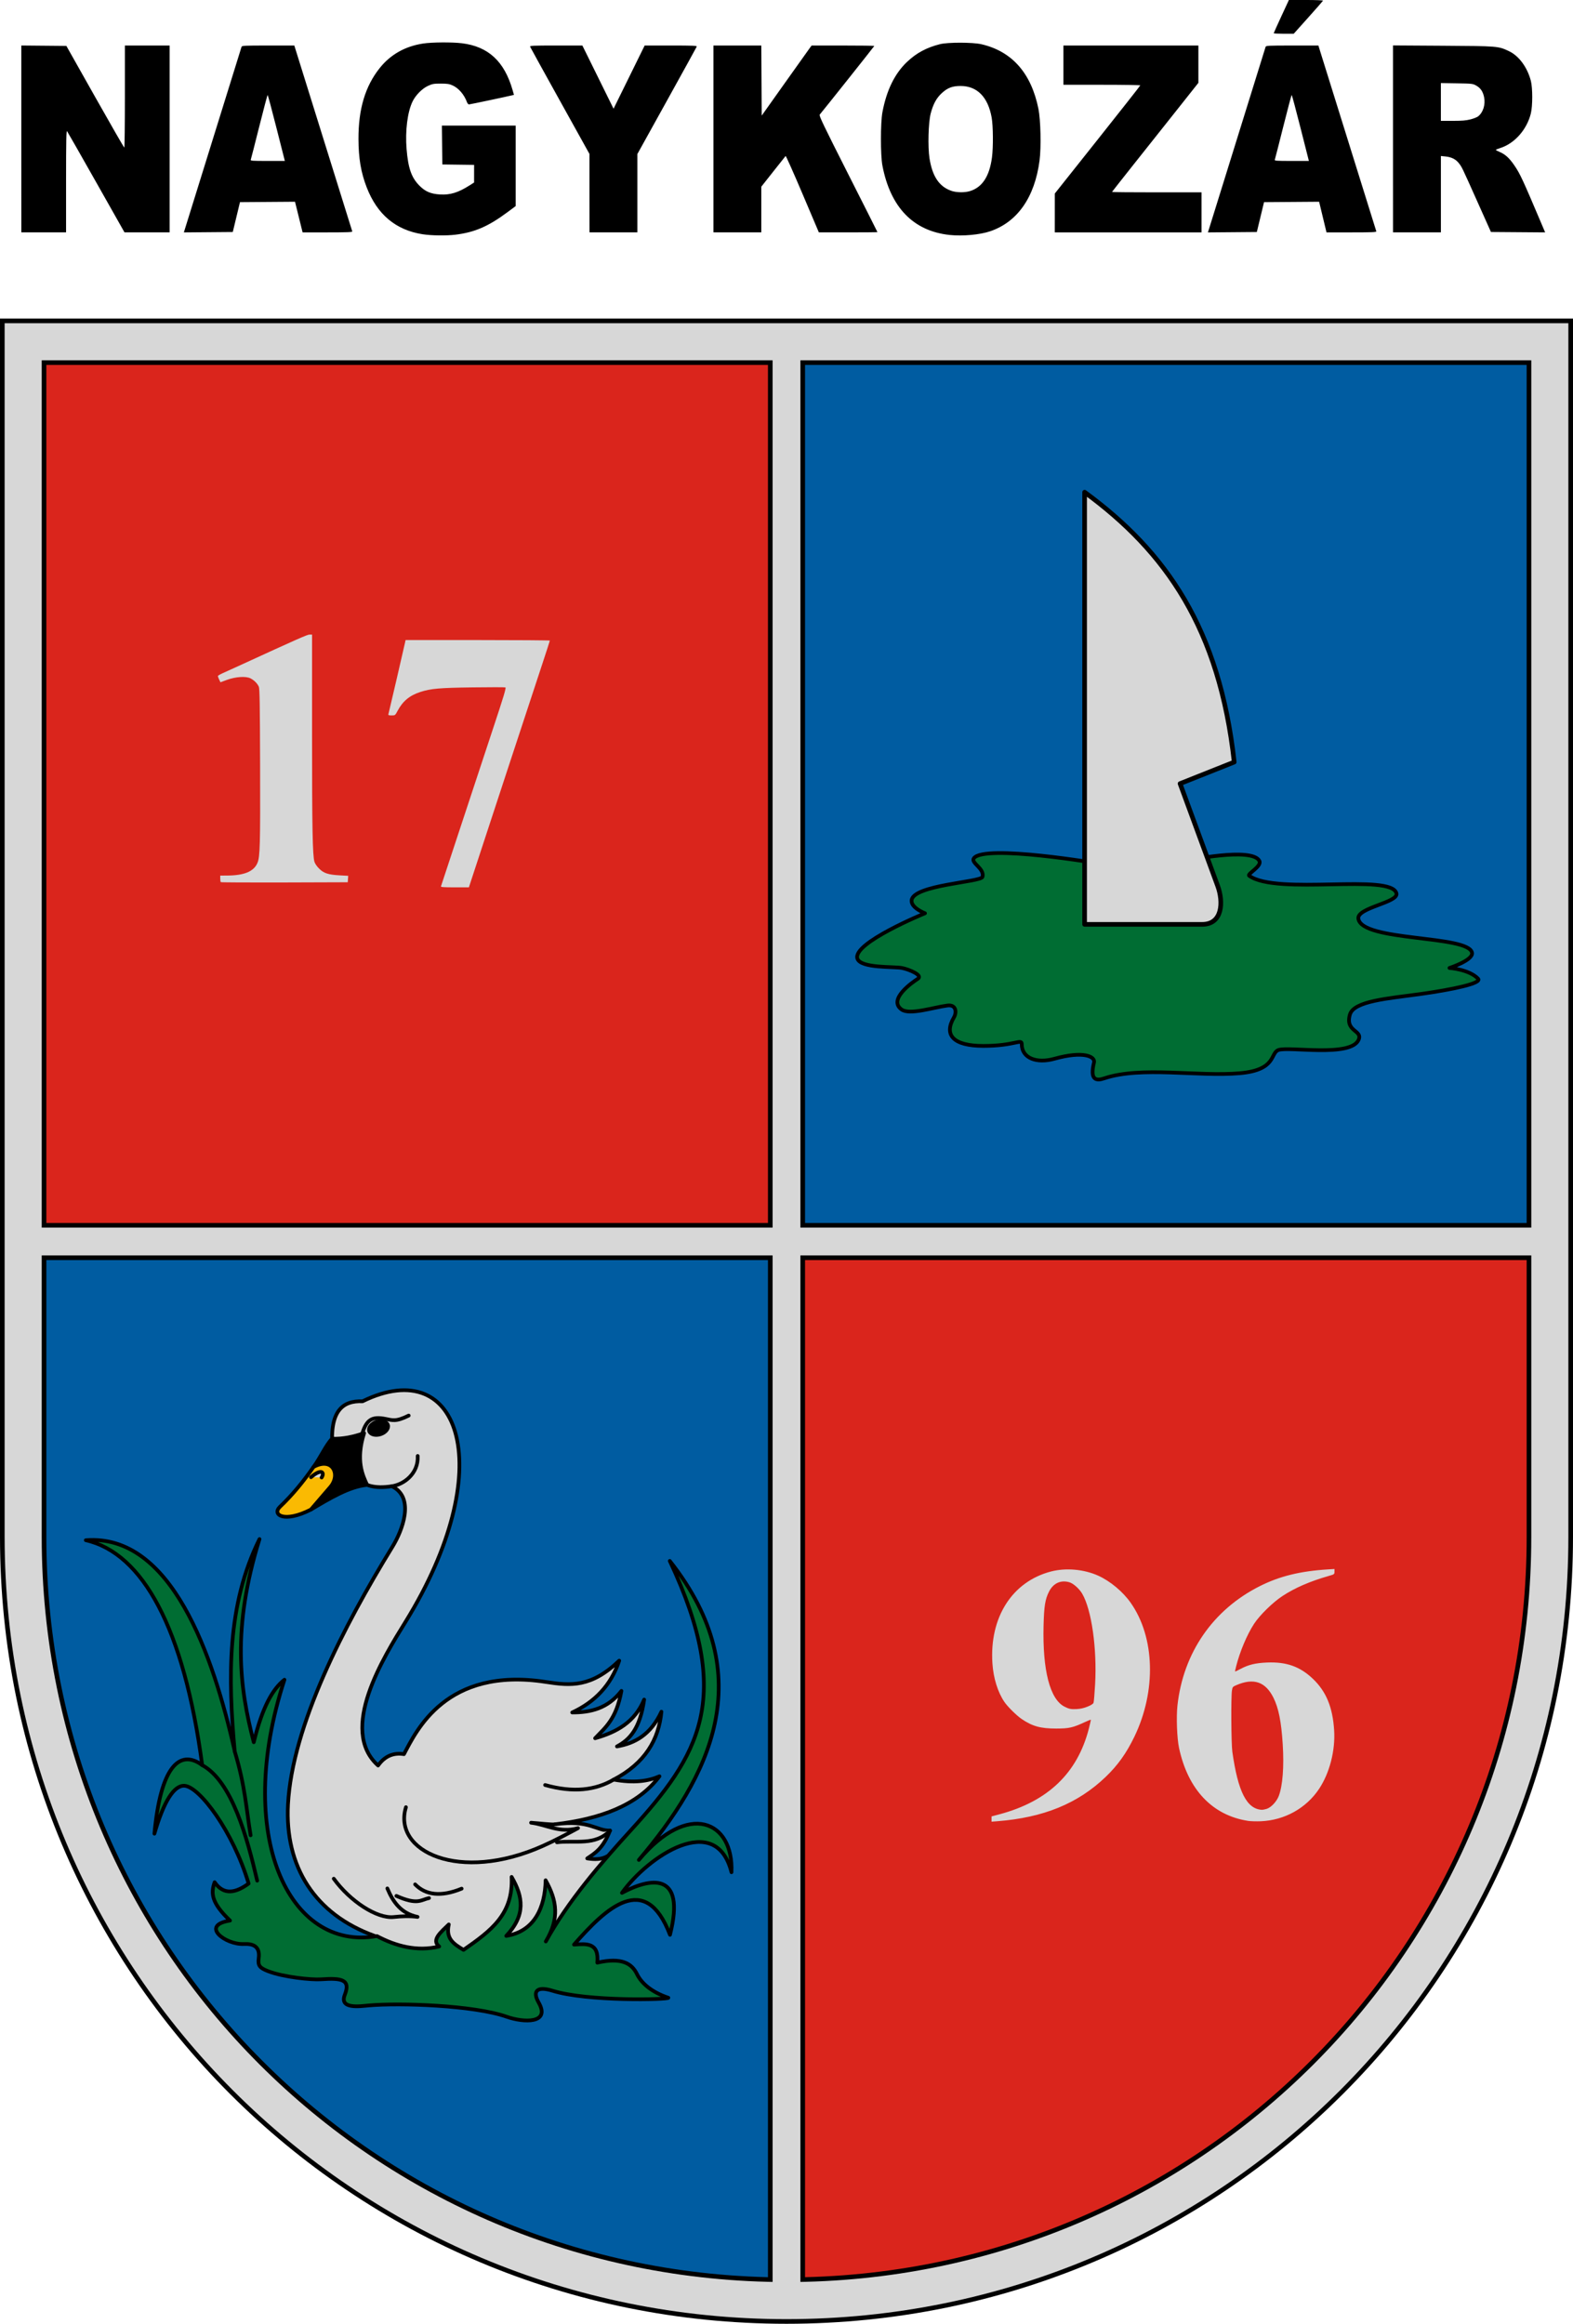 <?xml version="1.0" encoding="UTF-8" standalone="no"?>
<!-- Created with Inkscape (http://www.inkscape.org/) -->

<svg
   width="169.716mm"
   height="250.613mm"
   viewBox="0 0 169.716 250.613"
   version="1.1"
   id="svg60575"
   inkscape:version="1.1.2 (76b9e6a115, 2022-02-25)"
   sodipodi:docname="HUN_Nagykozár_COA.svg"
   xmlns:inkscape="http://www.inkscape.org/namespaces/inkscape"
   xmlns:sodipodi="http://sodipodi.sourceforge.net/DTD/sodipodi-0.dtd"
   xmlns="http://www.w3.org/2000/svg"
   xmlns:svg="http://www.w3.org/2000/svg">
  <sodipodi:namedview
     id="namedview60577"
     pagecolor="#ffffff"
     bordercolor="#666666"
     borderopacity="1.0"
     inkscape:pageshadow="2"
     inkscape:pageopacity="0.0"
     inkscape:pagecheckerboard="0"
     inkscape:document-units="mm"
     showgrid="false"
     showguides="true"
     inkscape:guide-bbox="true"
     showborder="false"
     inkscape:snap-bbox="true"
     inkscape:bbox-paths="true"
     inkscape:bbox-nodes="true"
     inkscape:snap-bbox-edge-midpoints="true"
     inkscape:snap-bbox-midpoints="true"
     inkscape:object-paths="true"
     inkscape:snap-intersection-paths="true"
     inkscape:snap-smooth-nodes="true"
     inkscape:snap-object-midpoints="true"
     inkscape:snap-midpoints="true"
     inkscape:snap-center="true"
     inkscape:zoom="0.49260385"
     inkscape:cx="393.92065"
     inkscape:cy="432.10691"
     inkscape:window-width="1379"
     inkscape:window-height="934"
     inkscape:window-x="4"
     inkscape:window-y="4"
     inkscape:window-maximized="0"
     inkscape:current-layer="layer2"
     inkscape:snap-global="false"
     fit-margin-top="0"
     fit-margin-left="0"
     fit-margin-right="0"
     fit-margin-bottom="0"
     inkscape:rotation="-2"
     inkscape:lockguides="false" />
  <defs
     id="defs60572">
    <clipPath
       clipPathUnits="userSpaceOnUse"
       id="clipPath19390">
      <path
         id="path19392"
         style="font-variation-settings:normal;opacity:1;fill:none;fill-opacity:1;fill-rule:evenodd;stroke:#000000;stroke-width:0.4;stroke-linecap:butt;stroke-linejoin:miter;stroke-miterlimit:4;stroke-dasharray:none;stroke-dashoffset:0;stroke-opacity:1;stop-color:#000000;stop-opacity:1"
         d="m -67.059,606.777 c 32.903,31.557 78.508,51.435 119.322,68.555 40.814,-17.12 86.417,-36.997 119.32,-68.555 z" />
    </clipPath>
  </defs>
  <g
     inkscape:groupmode="layer"
     id="layer2"
     inkscape:label="RASZTER"
     transform="translate(1344.4,-75.358)" />
  <g
     inkscape:label="Layer 1"
     inkscape:groupmode="layer"
     id="layer1"
     transform="translate(1344.4,-75.358)">
    <g
       id="g37806">
      <path
         id="path14855"
         style="opacity:1;fill:#005ca1;fill-opacity:1;fill-rule:evenodd;stroke:#000000;stroke-width:1;stroke-miterlimit:4;stroke-dasharray:none;stop-color:#000000;stop-opacity:1"
         d="m -1177.184,112.215 v 128.898 c 0,45.626 -36.732,82.358 -82.358,82.358 -45.626,0 -82.358,-36.732 -82.358,-82.358 V 112.215 Z"
         sodipodi:nodetypes="cssscc" />
      <path
         id="path14857"
         style="font-variation-settings:normal;opacity:1;fill:#da251c;fill-opacity:1;fill-rule:evenodd;stroke:#000000;stroke-width:1;stroke-linecap:butt;stroke-linejoin:miter;stroke-miterlimit:4;stroke-dasharray:none;stroke-dashoffset:0;stroke-opacity:1;stop-color:#000000;stop-opacity:1"
         d="m -1341.9,112.215 v 96.936 h 81.894 v -96.936 z m 81.993,97.036 v 114.215 c 0.122,5.3e-4 0.243,0.005 0.364,0.005 45.626,0 82.358,-36.732 82.358,-82.358 v -31.862 z" />
      <path
         id="rect932"
         style="fill:none;fill-opacity:1;fill-rule:evenodd;stroke:#000000;stroke-width:5;stroke-miterlimit:4;stroke-dasharray:none;stop-color:#000000"
         d="m -1177.184,112.215 v 128.898 c 0,45.626 -36.732,82.358 -82.358,82.358 -45.626,0 -82.358,-36.732 -82.358,-82.358 V 112.215 Z"
         sodipodi:nodetypes="cssscc" />
      <path
         style="font-variation-settings:normal;fill:none;fill-opacity:1;stroke:#000000;stroke-width:4;stroke-linecap:round;stroke-linejoin:round;stroke-miterlimit:4;stroke-dasharray:none;stroke-dashoffset:0;stroke-opacity:1;stop-color:#000000"
         d="m -1259.542,112.215 -10e-5,211.256"
         id="path30731" />
      <path
         style="font-variation-settings:normal;fill:none;fill-opacity:1;stroke:#000000;stroke-width:4;stroke-linecap:round;stroke-linejoin:round;stroke-miterlimit:4;stroke-dasharray:none;stroke-dashoffset:0;stroke-opacity:1;stop-color:#000000"
         d="m -1341.9,209.252 h 164.716"
         id="path30733"
         sodipodi:nodetypes="cc" />
      <path
         id="path30990"
         style="fill:none;fill-opacity:1;fill-rule:evenodd;stroke:#d7d7d7;stroke-width:4;stroke-miterlimit:4;stroke-dasharray:none;stroke-opacity:1;stop-color:#000000"
         d="m -1177.184,112.215 v 128.898 c 0,45.626 -36.732,82.358 -82.358,82.358 -45.626,0 -82.358,-36.732 -82.358,-82.358 V 112.215 Z"
         sodipodi:nodetypes="cssscc" />
      <path
         style="font-variation-settings:normal;fill:none;fill-opacity:1;stroke:#d7d7d7;stroke-width:3;stroke-linecap:round;stroke-linejoin:round;stroke-miterlimit:4;stroke-dasharray:none;stroke-dashoffset:0;stroke-opacity:1;stop-color:#000000"
         d="m -1259.542,112.215 -10e-5,211.256"
         id="path30992" />
      <path
         style="font-variation-settings:normal;fill:none;fill-opacity:1;stroke:#d7d7d7;stroke-width:3;stroke-linecap:round;stroke-linejoin:round;stroke-miterlimit:4;stroke-dasharray:none;stroke-dashoffset:0;stroke-opacity:1;stop-color:#000000"
         d="m -1341.9,209.252 h 164.716"
         id="path30994"
         sodipodi:nodetypes="cc" />
    </g>
    <path
       style="fill:#000000;stroke-width:1"
       d="m -1298.792,100.623 c -2.909,-0.452 -4.91,-2.128 -6.047,-5.066 -0.619,-1.597 -0.878,-3.13 -0.884,-5.213 -0.01,-3.227 0.73,-5.693 2.29,-7.645 1.169,-1.462 2.739,-2.349 4.68,-2.646 0.953,-0.145 3.119,-0.161 4.191,-0.03 2.842,0.347 4.577,1.948 5.465,5.043 l 0.15,0.522 -0.182,0.045 c -0.605,0.151 -4.56,0.985 -4.669,0.985 -0.073,0 -0.17,-0.105 -0.216,-0.233 -0.295,-0.817 -0.895,-1.517 -1.554,-1.815 -0.357,-0.161 -0.577,-0.195 -1.278,-0.195 -0.756,-5.08e-4 -0.903,0.026 -1.379,0.245 -0.629,0.291 -1.329,0.997 -1.66,1.677 -0.553,1.135 -0.81,3.175 -0.647,5.148 0.17,2.062 0.528,3.077 1.394,3.944 0.628,0.63 1.214,0.88 2.207,0.941 1.096,0.068 1.969,-0.199 3.195,-0.979 l 0.486,-0.309 8e-4,-0.951 7e-4,-0.951 -1.714,-0.023 -1.714,-0.023 -0.023,-2.095 -0.023,-2.095 h 3.981 3.981 v 4.339 4.339 l -0.865,0.644 c -2.089,1.554 -3.56,2.19 -5.647,2.444 -0.971,0.118 -2.589,0.097 -3.513,-0.047 z m 56.851,0.075 c -3.919,-0.419 -6.394,-2.977 -7.256,-7.499 -0.21,-1.102 -0.208,-4.58 0,-5.713 0.446,-2.392 1.329,-4.196 2.673,-5.464 1.016,-0.958 2.092,-1.535 3.544,-1.901 0.845,-0.213 3.532,-0.209 4.465,0.007 3.298,0.763 5.373,3.109 6.152,6.955 0.245,1.209 0.31,4.174 0.122,5.597 -0.52,3.949 -2.375,6.61 -5.309,7.615 -1.111,0.381 -2.991,0.553 -4.395,0.403 z m 2.169,-4.723 c 1.343,-0.399 2.13,-1.594 2.4,-3.643 0.146,-1.105 0.127,-3.399 -0.035,-4.302 -0.396,-2.207 -1.568,-3.397 -3.347,-3.4 -0.889,-0.001 -1.414,0.198 -2.036,0.775 -0.579,0.536 -0.921,1.164 -1.192,2.185 -0.254,0.958 -0.325,3.614 -0.13,4.845 0.31,1.956 1.049,3.052 2.367,3.507 0.538,0.186 1.407,0.2 1.973,0.032 z m -102.329,-5.633 V 80.266 l 2.431,0.022 2.431,0.022 3.092,5.482 c 1.701,3.015 3.121,5.482 3.157,5.482 0.036,0 0.065,-2.477 0.065,-5.503 v -5.503 h 2.413 2.413 v 10.075 10.075 l -2.434,-5e-5 -2.434,-5e-5 -3.044,-5.383 c -1.674,-2.961 -3.092,-5.447 -3.151,-5.524 -0.087,-0.115 -0.108,0.902 -0.11,5.383 v 5.524 h -2.413 -2.413 z m 17.611,9.845 c 0.077,-0.231 6.063,-19.485 6.148,-19.771 0.041,-0.137 0.251,-0.148 2.871,-0.148 h 2.827 l 0.164,0.529 c 0.639,2.067 6.055,19.431 6.087,19.516 0.032,0.083 -0.535,0.106 -2.659,0.106 h -2.7 l -0.409,-1.652 -0.409,-1.652 -2.969,0.022 -2.969,0.022 -0.388,1.609 -0.388,1.609 -2.64,0.022 -2.64,0.022 z m 9.919,-11.029 c -0.496,-1.956 -0.925,-3.556 -0.953,-3.556 -0.028,-1.69e-4 -0.437,1.537 -0.908,3.417 -0.471,1.879 -0.881,3.48 -0.91,3.556 -0.048,0.126 0.117,0.139 1.811,0.139 h 1.864 z m 33.769,7.03 v -4.23 l -3.177,-5.718 c -1.748,-3.145 -3.199,-5.775 -3.226,-5.845 -0.043,-0.112 0.294,-0.128 2.795,-0.128 h 2.844 l 1.682,3.408 1.682,3.408 1.678,-3.408 1.678,-3.408 h 2.832 c 2.403,0 2.825,0.018 2.786,0.119 -0.025,0.066 -1.477,2.7 -3.226,5.854 l -3.18,5.734 v 4.222 4.222 h -2.582 -2.582 z m 13.377,-5.845 V 80.268 h 2.582 2.582 l 0.022,3.779 0.022,3.779 2.489,-3.504 c 1.369,-1.927 2.58,-3.628 2.692,-3.779 l 0.204,-0.275 h 3.382 c 1.86,0 3.382,0.02 3.382,0.044 0,0.035 -5.496,6.946 -5.891,7.407 -0.092,0.107 0.391,1.115 3.06,6.385 1.743,3.441 3.169,6.27 3.169,6.286 0,0.016 -1.422,0.029 -3.161,0.029 h -3.161 l -1.763,-4.152 c -0.97,-2.284 -1.79,-4.122 -1.823,-4.085 -0.033,0.037 -0.637,0.797 -1.342,1.689 l -1.281,1.622 v 2.463 2.463 h -2.582 -2.582 z m 36.831,7.98 9e-4,-2.095 4.61,-5.8 c 2.535,-3.19 4.611,-5.828 4.613,-5.863 0,-0.035 -1.863,-0.064 -4.145,-0.064 h -4.149 v -2.117 -2.117 h 7.281 7.281 v 2.012 2.012 l -2.382,3.005 c -1.31,1.653 -3.405,4.292 -4.657,5.864 -1.251,1.573 -2.275,2.877 -2.275,2.9 0,0.022 2.172,0.041 4.826,0.041 h 4.826 v 2.159 2.159 h -7.916 -7.916 z m 16.593,1.864 c 0.042,-0.129 0.342,-1.091 0.667,-2.139 0.325,-1.048 1.226,-3.943 2.001,-6.435 2.737,-8.797 3.438,-11.051 3.481,-11.197 0.04,-0.137 0.251,-0.148 2.871,-0.148 h 2.827 l 0.176,0.572 c 0.565,1.831 6.04,19.386 6.074,19.473 0.032,0.083 -0.536,0.106 -2.668,0.106 h -2.708 l -0.398,-1.652 -0.398,-1.652 -2.972,0.022 -2.972,0.022 -0.388,1.609 -0.388,1.609 -2.64,0.022 -2.64,0.022 z m 9.919,-11.029 c -0.496,-1.956 -0.925,-3.556 -0.954,-3.556 -0.029,-2.54e-4 -0.439,1.541 -0.911,3.425 -0.473,1.884 -0.882,3.484 -0.91,3.556 -0.044,0.116 0.167,0.131 1.813,0.131 h 1.863 z m 9.978,1.179 V 80.257 l 5.397,0.034 c 5.945,0.038 5.956,0.038 7.12,0.587 1.066,0.503 1.977,1.739 2.356,3.2 0.199,0.767 0.198,2.702 0,3.513 -0.432,1.749 -1.759,3.247 -3.308,3.735 -0.26,0.082 -0.472,0.17 -0.471,0.197 0,0.026 0.162,0.116 0.36,0.198 0.669,0.28 1.109,0.684 1.702,1.568 0.561,0.835 0.879,1.521 2.764,5.966 l 0.494,1.165 -2.924,-0.022 -2.924,-0.022 -1.497,-3.344 c -1.667,-3.724 -1.627,-3.643 -1.977,-4.088 -0.325,-0.414 -0.78,-0.642 -1.416,-0.709 l -0.509,-0.053 v 4.118 4.118 h -2.582 -2.582 z m 8.352,-2.102 c 0.333,-0.086 0.699,-0.228 0.815,-0.316 0.554,-0.418 0.826,-1.28 0.659,-2.088 -0.127,-0.61 -0.382,-0.982 -0.854,-1.247 -0.363,-0.203 -0.446,-0.213 -2.092,-0.239 l -1.714,-0.027 v 2.038 2.038 l 1.291,-0.001 c 0.98,-0.001 1.437,-0.039 1.896,-0.159 z m -21.221,-9.293 c 0,-0.03 0.368,-0.85 0.818,-1.82 l 0.818,-1.765 h 1.856 c 1.021,0 1.843,0.032 1.827,0.071 -0.015,0.039 -0.733,0.858 -1.595,1.82 l -1.566,1.749 -1.079,4.48e-4 c -0.594,2.46e-4 -1.079,-0.024 -1.079,-0.055 z"
       id="path37866" />
    <path
       style="fill:#d7d7d7;fill-opacity:1;stroke-width:1"
       d="m -1296.824,170.951 c 0.022,-0.058 0.943,-2.849 2.047,-6.202 1.104,-3.353 2.688,-8.146 3.519,-10.652 1.218,-3.672 1.487,-4.565 1.386,-4.604 -0.069,-0.026 -1.656,-0.028 -3.528,-0.003 -3.598,0.048 -4.519,0.128 -5.647,0.495 -1.162,0.378 -1.898,0.988 -2.457,2.037 -0.26,0.488 -0.265,0.492 -0.644,0.492 -0.323,0 -0.375,-0.023 -0.341,-0.148 0.076,-0.273 1.676,-7.165 1.789,-7.705 l 0.058,-0.275 h 7.783 c 4.28,0 7.783,0.026 7.783,0.057 0,0.032 -0.359,1.146 -0.799,2.477 -1.846,5.591 -5.895,17.905 -7.512,22.845 l -0.423,1.291 h -1.527 c -1.186,0 -1.518,-0.024 -1.487,-0.106 z m -23.756,-0.458 c -0.031,-0.031 -0.057,-0.203 -0.057,-0.381 v -0.325 l 0.699,-0.002 c 1.888,-0.005 2.929,-0.436 3.32,-1.375 0.272,-0.651 0.307,-1.948 0.282,-10.392 -0.02,-6.659 -0.047,-8.391 -0.136,-8.594 -0.154,-0.351 -0.503,-0.703 -0.901,-0.907 -0.492,-0.253 -1.615,-0.179 -2.554,0.168 l -0.688,0.254 -0.138,-0.289 c -0.076,-0.159 -0.138,-0.328 -0.138,-0.376 0,-0.048 0.219,-0.183 0.487,-0.301 0.268,-0.118 1.135,-0.512 1.926,-0.875 6.314,-2.896 7.236,-3.303 7.48,-3.303 h 0.267 v 10.647 c 0,10.276 0.055,13.156 0.256,13.854 0.057,0.197 0.257,0.491 0.5,0.734 0.507,0.507 0.983,0.663 2.23,0.732 l 0.914,0.051 -0.025,0.347 -0.025,0.347 -6.822,0.022 c -3.752,0.012 -6.848,-0.004 -6.879,-0.035 z"
       id="path38316" />
    <path
       style="fill:#d7d7d7;fill-opacity:1;stroke-width:1;stroke-miterlimit:4;stroke-dasharray:none"
       d="m -1237.419,271.536 v -0.283 l 0.868,-0.232 c 5.222,-1.398 8.396,-4.441 9.63,-9.232 0.133,-0.514 0.228,-0.948 0.213,-0.963 -0.015,-0.015 -0.288,0.093 -0.607,0.24 -1.332,0.618 -1.732,0.709 -3.119,0.711 -1.694,0.003 -2.583,-0.243 -3.74,-1.033 -0.553,-0.378 -1.51,-1.324 -1.858,-1.837 -0.719,-1.061 -1.186,-2.562 -1.292,-4.154 -0.333,-4.966 2.127,-8.824 6.324,-9.915 1.605,-0.417 3.558,-0.242 5.101,0.457 1.291,0.585 2.653,1.723 3.495,2.921 2.618,3.723 2.777,9.511 0.396,14.441 -0.86,1.78 -1.789,3.08 -3.101,4.338 -2.995,2.871 -6.713,4.39 -11.696,4.778 l -0.614,0.048 z m 10.357,-12.122 c 0.38,-0.154 0.602,-0.297 0.647,-0.416 0.038,-0.1 0.115,-1.001 0.17,-2.003 0.214,-3.866 -0.381,-8.034 -1.394,-9.763 -0.323,-0.55 -0.973,-1.123 -1.41,-1.241 -0.929,-0.251 -1.713,0.118 -2.171,1.023 -0.414,0.818 -0.534,1.562 -0.586,3.651 -0.121,4.827 0.687,7.957 2.26,8.752 0.495,0.25 0.696,0.29 1.313,0.26 0.398,-0.019 0.782,-0.106 1.171,-0.263 z m 17.294,12.316 c -3.842,-0.606 -6.461,-3.379 -7.422,-7.861 -0.222,-1.033 -0.308,-3.331 -0.172,-4.574 0.621,-5.679 3.827,-10.329 8.876,-12.872 2.148,-1.082 4.382,-1.629 7.411,-1.814 l 0.656,-0.04 v 0.286 c 0,0.283 -0.01,0.288 -0.614,0.462 -2.036,0.583 -3.648,1.282 -4.997,2.167 -1.042,0.682 -2.458,2.068 -3.065,2.999 -0.766,1.175 -1.531,2.99 -1.941,4.611 -0.07,0.277 -0.117,0.515 -0.104,0.528 0.013,0.013 0.285,-0.116 0.604,-0.285 0.841,-0.447 1.602,-0.629 2.843,-0.681 2.084,-0.088 3.551,0.432 4.936,1.748 1.443,1.371 2.147,3.077 2.302,5.57 0.135,2.177 -0.488,4.597 -1.623,6.305 -1.391,2.093 -3.735,3.394 -6.298,3.497 -0.489,0.02 -1.114,8e-5 -1.39,-0.043 z m 2.015,-1.285 c 0.487,-0.144 1.091,-0.782 1.325,-1.399 0.421,-1.114 0.578,-3.161 0.426,-5.568 -0.155,-2.456 -0.446,-3.911 -1.004,-5.03 -0.861,-1.723 -2.135,-2.155 -3.996,-1.354 -0.393,0.169 -0.419,0.201 -0.478,0.572 -0.113,0.717 -0.082,5.745 0.041,6.616 0.607,4.306 1.553,6.168 3.179,6.257 0.088,0.005 0.316,-0.038 0.508,-0.095 z"
       id="path52662" />
    <path
       style="font-variation-settings:normal;opacity:1;fill:#006d33;fill-opacity:1;stroke:#000000;stroke-width:0.4;stroke-linecap:round;stroke-linejoin:round;stroke-miterlimit:4;stroke-dasharray:none;stroke-dashoffset:0;stroke-opacity:1;stop-color:#000000;stop-opacity:1"
       d="m -1225.673,168.517 c 0,0 -12.554,-2.15 -13.657,-0.596 -0.358,0.504 1.171,1.084 0.936,2.004 -0.147,0.574 -7.494,0.856 -7.651,2.535 -0.077,0.815 1.447,1.392 1.447,1.392 0,0 -7.895,3.222 -7.292,4.902 0.38,1.057 3.973,0.826 4.817,1 0.824,0.17 2.282,0.797 1.699,1.166 -0.583,0.369 -3.267,2.235 -1.747,3.314 0.871,0.619 3.424,-0.234 4.937,-0.432 0.981,-0.128 1.009,0.766 0.708,1.277 -1.129,1.917 -0.061,3.079 3.183,3.079 3.37,-6.1e-4 4.133,-0.82 4.133,-0.196 0,1.535 1.626,2.111 3.523,1.581 3.142,-0.878 4.429,-0.241 4.271,0.403 -0.472,1.922 0.244,1.999 1.11,1.708 3.982,-1.337 10.077,-0.155 14.633,-0.553 3.967,-0.346 3.251,-2.165 4.153,-2.5 1.115,-0.414 7.827,0.826 8.658,-1.111 0.452,-1.056 -1.487,-0.838 -0.942,-2.716 0.425,-1.466 4.11,-1.725 7.575,-2.208 3.466,-0.483 6.727,-1.162 6.253,-1.659 -0.966,-1.014 -3.087,-1.156 -3.087,-1.156 0,0 2.602,-0.843 2.433,-1.647 -0.404,-1.93 -11.892,-1.177 -12.263,-3.671 -0.176,-1.182 4.332,-1.738 4.112,-2.717 -0.499,-2.22 -12.904,0.24 -15.89,-1.91 -0.266,-0.191 1.389,-1.012 1.102,-1.595 -0.759,-1.544 -7.919,-0.025 -7.919,-0.025"
       id="path955"
       sodipodi:nodetypes="cssscssssssssssssssssscsssssc" />
    <path
       style="font-variation-settings:normal;opacity:1;fill:#d7d7d7;fill-opacity:1;stroke:#000000;stroke-width:0.5;stroke-linecap:round;stroke-linejoin:round;stroke-miterlimit:4;stroke-dasharray:none;stroke-dashoffset:0;stroke-opacity:1;stop-color:#000000;stop-opacity:1"
       d="m -1214.702,175.047 h -12.676 v -46.607 c 8.789,6.425 14.554,14.722 16.141,29.106 l -5.843,2.323 4.057,11.032 c 0.632,1.718 0.541,4.147 -1.679,4.147 z"
       id="path5655"
       sodipodi:nodetypes="sccccss" />
    <g
       id="g8402"
       transform="translate(-275.167)">
      <path
         style="font-variation-settings:normal;fill:#d7d7d7;fill-opacity:1;stroke:#000000;stroke-width:0.4;stroke-linecap:round;stroke-linejoin:round;stroke-miterlimit:4;stroke-dasharray:none;stroke-dashoffset:0;stroke-opacity:1;stop-color:#000000"
         d="m -1003.708,275.543 -7.563,12.133 c -6.43,1.702 -12.058,-0.655 -17.558,-3.545 -6.422,-2.311 -9.691,-7.446 -9.331,-14.18 0.452,-8.452 6.008,-19.221 11.27,-27.782 1.043,-1.698 2.487,-5.293 -0.062,-6.524 -1.893,0.291 -2.948,-0.1 -3.671,-0.762 l -2.743,-3.413 c -0.299,-3.959 1.112,-5.074 3.248,-4.985 10.682,-5.236 14.753,7.414 4.644,23.774 -2.344,3.793 -7.277,11.638 -2.967,15.503 0.75,-1.056 1.7,-1.399 2.793,-1.226 1.312,-2.452 4.497,-9.463 15.318,-7.783 2.705,0.42 4.893,0.587 7.906,-2.297 -0.9,2.69 -2.667,4.472 -5.072,5.586 1.985,0.009 3.848,-0.428 5.31,-2.325 -0.558,3.066 -1.739,3.943 -2.838,5.106 2.332,-0.652 4.284,-1.742 5.29,-4.168 -0.45,3.195 -1.612,4.35 -2.933,5.05 1.932,-0.326 3.643,-1.263 4.797,-3.744 -0.286,3.02 -1.77,5.554 -5.15,7.322 2.21,0.399 3.733,0.166 4.939,-0.358 -2.383,3.166 -6.459,4.614 -11.272,5.177 3.722,-0.525 4.462,0.724 5.939,0.677 -0.78,1.963 -1.623,2.434 -2.461,3.004 0.786,0.121 1.536,0.13 2.166,-0.238 z"
         id="path7101"
         sodipodi:nodetypes="cssccccccsccsccccccccccccc" />
      <path
         style="font-variation-settings:normal;fill:#d7d7d7;fill-opacity:1;stroke:#000000;stroke-width:0.4;stroke-linecap:round;stroke-linejoin:round;stroke-miterlimit:4;stroke-dasharray:none;stroke-dashoffset:0;stroke-opacity:1;stop-color:#000000"
         d="m -1010.419,267.867 c 3.036,0.859 5.446,0.558 7.4,-0.585"
         id="path962"
         sodipodi:nodetypes="cc" />
      <path
         style="font-variation-settings:normal;fill:#d7d7d7;fill-opacity:1;stroke:#000000;stroke-width:0.4;stroke-linecap:round;stroke-linejoin:round;stroke-miterlimit:4;stroke-dasharray:none;stroke-dashoffset:0;stroke-opacity:1;stop-color:#000000"
         d="m -1009.145,274.046 c 1.951,-0.252 4.125,0.424 5.732,-1.268"
         id="path964"
         sodipodi:nodetypes="cc" />
      <path
         style="font-variation-settings:normal;fill:#d7d7d7;fill-opacity:1;stroke:#000000;stroke-width:0.4;stroke-linecap:round;stroke-linejoin:round;stroke-miterlimit:4;stroke-dasharray:none;stroke-dashoffset:0;stroke-opacity:1;stop-color:#000000"
         d="m -1024.444,278.583 c 1.134,1.152 2.767,1.382 5.019,0.461"
         id="path966"
         sodipodi:nodetypes="cc" />
      <path
         style="font-variation-settings:normal;fill:#d7d7d7;fill-opacity:1;stroke:#000000;stroke-width:0.4;stroke-linecap:round;stroke-linejoin:round;stroke-miterlimit:4;stroke-dasharray:none;stroke-dashoffset:0;stroke-opacity:1;stop-color:#000000"
         d="m -1026.466,279.826 c 2.294,1.026 2.655,0.416 3.522,0.235"
         id="path968"
         sodipodi:nodetypes="cc" />
      <path
         style="font-variation-settings:normal;fill:#d7d7d7;fill-opacity:1;stroke:#000000;stroke-width:0.4;stroke-linecap:round;stroke-linejoin:round;stroke-miterlimit:4;stroke-dasharray:none;stroke-dashoffset:0;stroke-opacity:1;stop-color:#000000"
         d="m -1027.441,279.019 c 0.617,1.48 1.497,2.704 3.259,3.071 -0.871,-0.11 -1.7,-0.081 -2.562,0.014 -1.826,0.201 -4.739,-1.728 -6.477,-4.133"
         id="path970"
         sodipodi:nodetypes="ccsc" />
      <path
         style="font-variation-settings:normal;fill:#d7d7d7;fill-opacity:1;stroke:#000000;stroke-width:0.4;stroke-linecap:round;stroke-linejoin:round;stroke-miterlimit:4;stroke-dasharray:none;stroke-dashoffset:0;stroke-opacity:1;stop-color:#000000"
         d="m -1025.436,270.259 c -1.455,4.772 5.772,8.199 14.768,4.179 1.422,-0.635 2.589,-1.274 3.801,-1.92 -2.046,0.566 -3.38,-0.386 -5.066,-0.585 0.883,0.061 2.318,0.239 2.582,0.168"
         id="path972"
         sodipodi:nodetypes="csccc" />
      <path
         style="font-variation-settings:normal;fill:#d7d7d7;fill-opacity:1;stroke:#000000;stroke-width:0.4;stroke-linecap:round;stroke-linejoin:round;stroke-miterlimit:4;stroke-dasharray:none;stroke-dashoffset:0;stroke-opacity:1;stop-color:#000000"
         d="m -1026.953,235.644 c 1.296,-0.188 2.886,-1.365 2.786,-3.264"
         id="path2237"
         sodipodi:nodetypes="cc" />
      <path
         style="font-variation-settings:normal;fill:#d7d7d7;fill-opacity:1;stroke:#000000;stroke-width:0.4;stroke-linecap:round;stroke-linejoin:round;stroke-miterlimit:4;stroke-dasharray:none;stroke-dashoffset:0;stroke-opacity:1;stop-color:#000000"
         d="m -1030.184,230.084 c 0.483,-1.667 1.109,-1.976 2.52,-1.709 0.774,0.147 1.109,0.352 2.527,-0.351"
         id="path2239"
         sodipodi:nodetypes="csc" />
      <ellipse
         style="font-variation-settings:normal;fill:#000000;fill-opacity:1;fill-rule:evenodd;stroke:#000000;stroke-width:0.4;stroke-linecap:butt;stroke-linejoin:miter;stroke-miterlimit:4;stroke-dasharray:none;stroke-dashoffset:0;stroke-opacity:1;stop-color:#000000"
         id="path2662"
         cx="-1048.804"
         cy="-101.025"
         rx="1.061"
         ry="0.705"
         transform="rotate(-18.075)" />
      <path
         style="font-variation-settings:normal;fill:#000000;fill-opacity:1;stroke:#000000;stroke-width:0.4;stroke-linecap:round;stroke-linejoin:round;stroke-miterlimit:4;stroke-dasharray:none;stroke-dashoffset:0;stroke-opacity:1;stop-color:#000000"
         d="m -1035.402,233.561 c 0.745,-1.011 1.334,-2.361 1.996,-3.046 1.168,0.048 2.317,-0.206 3.457,-0.599 -0.941,2.981 -0.127,4.6 0.325,5.582 -1.941,0.19 -4.007,1.44 -6.07,2.665 z"
         id="path2876"
         sodipodi:nodetypes="cccccc" />
      <path
         style="font-variation-settings:normal;fill:#faba02;fill-opacity:1;stroke:#000000;stroke-width:0.4;stroke-linecap:round;stroke-linejoin:round;stroke-miterlimit:4;stroke-dasharray:none;stroke-dashoffset:0;stroke-opacity:1;stop-color:#000000"
         d="m -1035.402,233.561 c -1.094,1.574 -2.287,3.027 -3.626,4.301 -0.894,0.851 0.44,1.777 3.333,0.301 l 2.1,-2.438 c 1.146,-1.331 0.251,-3.281 -1.807,-2.164"
         id="path3400"
         sodipodi:nodetypes="cscsc" />
      <path
         style="font-variation-settings:normal;fill:#d7d7d7;fill-opacity:1;stroke:#000000;stroke-width:0.4;stroke-linecap:round;stroke-linejoin:round;stroke-miterlimit:4;stroke-dasharray:none;stroke-dashoffset:0;stroke-opacity:1;stop-color:#000000"
         d="m -1035.678,234.669 c 1.16,-0.996 1.491,-0.486 1.145,0.035"
         id="path3948"
         sodipodi:nodetypes="cc" />
      <path
         style="font-variation-settings:normal;fill:#006d33;fill-opacity:1;stroke:#000000;stroke-width:0.4;stroke-linecap:round;stroke-linejoin:round;stroke-miterlimit:4;stroke-dasharray:none;stroke-dashoffset:0;stroke-opacity:1;stop-color:#000000"
         d="m -1043.908,264.24 c -0.726,-7.944 -0.857,-15.774 2.672,-22.895 -2.984,9.622 -2.16,16.022 -0.618,21.906 0.934,-3.816 2.044,-5.744 3.31,-6.739 -5.472,16.764 0.46,29.331 9.975,27.646 2.056,1.086 4.339,1.698 6.721,1.122 -0.89,-0.702 0.192,-1.549 1.037,-2.378 -0.356,1.559 0.55,2.117 1.591,2.743 2.934,-2.043 5.378,-3.818 5.185,-7.868 1.254,2.152 1.539,4.124 -0.58,6.363 3.047,-0.485 4.184,-3.057 4.25,-6 1.237,2.206 1.505,4.11 0.019,6.6 2.385,-4.339 5.935,-8.439 9.209,-12.033 7.256,-7.966 11.185,-14.124 4.167,-29.009 9.913,12.531 4.167,23.41 -3.335,32.247 5.347,-6.398 10.233,-4.214 9.993,1.328 -1.676,-6.636 -8.998,-1.723 -11.816,2.225 2.958,-1.595 6.95,-2.434 5.182,4.524 -2.657,-6.967 -6.939,-2.843 -10.356,1.056 1.311,-0.094 2.724,-0.259 2.513,1.947 2.673,-0.611 3.736,0.117 4.277,1.226 0.506,1.037 1.628,1.966 3.39,2.563 -0.015,0.202 -8.724,0.415 -12.492,-0.758 -1.767,-0.55 -2.173,0.102 -1.502,1.273 1.31,2.289 -1.621,2.175 -3.446,1.531 -3.549,-1.251 -11.569,-1.514 -14.889,-1.22 -0.939,0.083 -3.203,0.435 -2.581,-1.15 0.64,-1.632 -0.307,-1.828 -2.556,-1.669 -1.04,0.073 -4.065,-0.231 -5.72,-0.876 -0.896,-0.349 -1.124,-0.591 -1.014,-1.4 0.173,-1.273 -0.602,-1.579 -1.602,-1.531 -1.991,0.094 -4.764,-2.017 -1.493,-2.529 -2.001,-1.903 -2.089,-2.939 -1.66,-4.135 1.012,1.479 2.34,1.116 3.667,0.145 -1.683,-5.626 -5.295,-10.44 -6.913,-10.546 -1.126,-0.074 -2.237,1.659 -3.251,5.165 0.657,-7.106 2.672,-9.207 5.155,-7.393 -1.963,-14.738 -6.403,-22.859 -12.558,-24.255 9.24,-0.723 13.735,12.382 16.072,22.774 z"
         id="path990"
         sodipodi:nodetypes="ccccccccccccscccccccscssssssssscccscccc" />
      <path
         style="font-variation-settings:normal;fill:none;fill-opacity:1;stroke:#000000;stroke-width:0.4;stroke-linecap:round;stroke-linejoin:round;stroke-miterlimit:4;stroke-dasharray:none;stroke-dashoffset:0;stroke-opacity:1;stop-color:#000000"
         d="m -1047.422,265.72 c 3.225,1.752 4.859,7.844 5.938,12.461"
         id="path6813"
         sodipodi:nodetypes="cc" />
      <path
         style="font-variation-settings:normal;fill:none;fill-opacity:1;stroke:#000000;stroke-width:0.4;stroke-linecap:round;stroke-linejoin:round;stroke-miterlimit:4;stroke-dasharray:none;stroke-dashoffset:0;stroke-opacity:1;stop-color:#000000"
         d="m -1043.908,264.24 c 1.16,3.874 1.232,6.16 1.715,9.048"
         id="path6815"
         sodipodi:nodetypes="cc" />
    </g>
  </g>
</svg>
